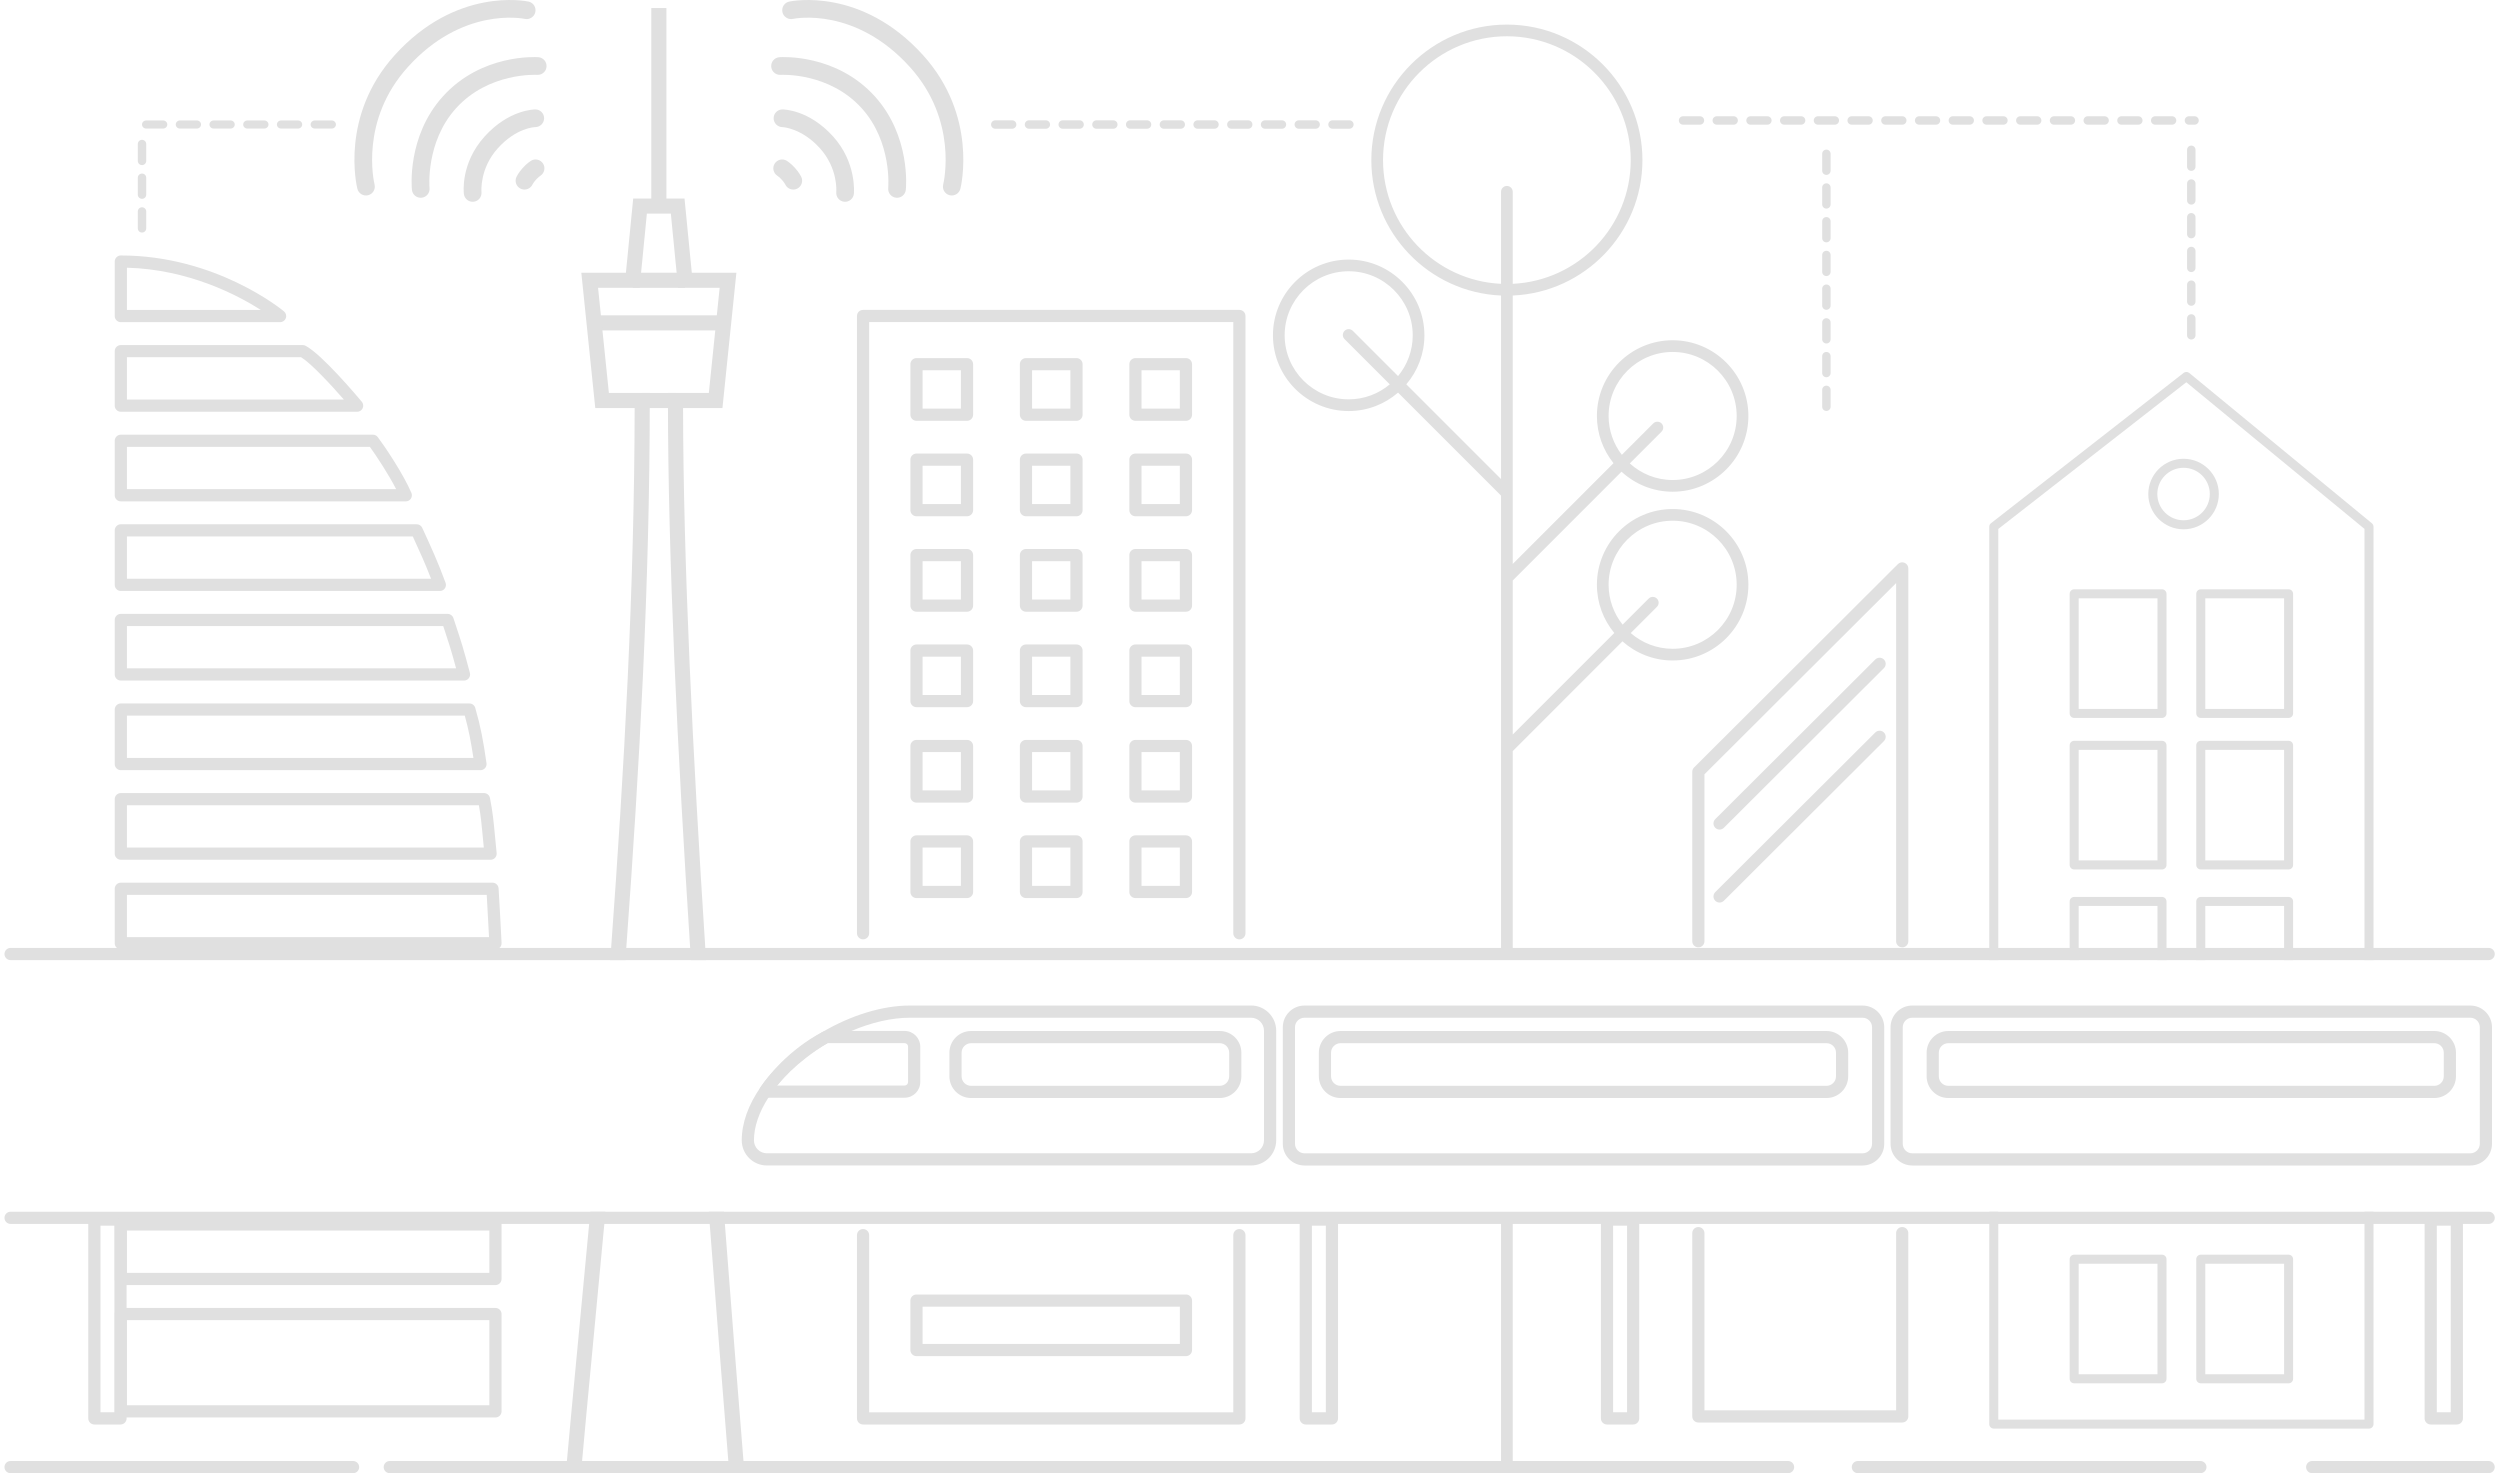 <svg width="280" height="165" viewBox="0 0 280 165" fill="none" xmlns="http://www.w3.org/2000/svg">
<g clip-path="url(#clip0_2065_2594)">
<path d="M74.637 0.901H72.946V23.08H74.637V0.901Z" fill="#E0E0E0"/>
<path d="M75.655 44.011H71.926V45.702H75.655V44.011Z" fill="#E0E0E0"/>
<path d="M76.713 30.545H70.868V32.236H76.713V30.545Z" fill="#E0E0E0"/>
<path d="M81.046 35.316H66.531V37.007H81.046V35.316Z" fill="#E0E0E0"/>
<path d="M66.11 135.712H67.808C67.772 136.108 67.732 136.567 67.685 137.079C67.092 143.582 65.631 158.605 65.193 163.633C65.157 164.029 65.128 164.363 65.108 164.626L63.421 164.49C63.439 164.257 63.464 163.971 63.493 163.633C63.916 158.777 65.379 143.714 65.985 137.079C66.032 136.571 66.074 136.113 66.11 135.712Z" fill="#E0E0E0"/>
<path d="M78.993 106.167C79.022 106.624 79.051 107.08 79.08 107.534H77.387C77.358 107.078 77.326 106.624 77.297 106.167C75.888 84.344 74.81 62.291 74.81 44.856V44.011H79.389L80.601 32.236H75.948L75.134 23.926H72.45L71.636 32.236H66.983L68.195 44.011H72.774V44.856C72.774 65.281 71.629 85.856 70.144 106.167C70.11 106.624 70.076 107.08 70.043 107.534H68.345C68.379 107.08 68.412 106.624 68.446 106.167C69.915 86.129 71.05 65.836 71.081 45.702H66.67L65.108 30.545H70.103L70.918 22.235H76.666L77.481 30.545H82.476L80.914 45.702H76.503C76.525 62.872 77.599 84.62 78.993 106.167Z" fill="#E0E0E0"/>
<path d="M83.319 164.248L81.632 164.385C81.612 164.137 81.592 163.886 81.572 163.633C80.934 155.677 80.214 146.66 79.487 137.079C79.454 136.625 79.418 136.171 79.384 135.712H81.08C81.116 136.169 81.149 136.625 81.185 137.079C81.914 146.671 82.635 155.692 83.27 163.633C83.285 163.839 83.303 164.045 83.319 164.248Z" fill="#E0E0E0"/>
<path d="M264.823 158.992H223.807V135.715H222.796V159.497C222.796 159.777 223.022 160.003 223.301 160.003H265.328C265.608 160.003 265.834 159.777 265.834 159.497V135.715H264.823V158.992ZM265.832 58.974C265.832 58.956 265.829 58.94 265.827 58.922C265.825 58.906 265.82 58.891 265.818 58.875C265.814 58.859 265.809 58.844 265.802 58.828C265.798 58.812 265.791 58.797 265.785 58.783C265.778 58.768 265.769 58.754 265.76 58.739C265.753 58.725 265.744 58.712 265.733 58.698C265.724 58.685 265.715 58.674 265.704 58.66C265.691 58.649 265.679 58.636 265.666 58.625C265.659 58.618 265.655 58.613 265.65 58.607L245.198 41.774C245.015 41.622 244.753 41.62 244.565 41.765L222.991 58.6C222.991 58.6 222.977 58.613 222.968 58.62C222.955 58.631 222.944 58.642 222.93 58.656C222.919 58.667 222.91 58.681 222.899 58.694C222.89 58.707 222.881 58.718 222.872 58.732C222.863 58.748 222.856 58.763 222.847 58.777C222.841 58.792 222.834 58.806 222.829 58.821C222.823 58.837 222.818 58.853 222.814 58.871C222.809 58.884 222.807 58.9 222.805 58.915C222.8 58.933 222.8 58.951 222.798 58.969C222.798 58.98 222.796 58.989 222.796 58.998V107.536H223.807V59.244L244.867 42.812L264.823 59.237V107.536H265.834V58.998C265.834 58.998 265.832 58.983 265.832 58.974Z" fill="#E0E0E0"/>
<path d="M244.559 51.382C242.38 51.382 240.608 53.153 240.608 55.332C240.608 57.511 242.38 59.282 244.559 59.282C246.737 59.282 248.509 57.511 248.509 55.332C248.509 53.153 246.737 51.382 244.559 51.382ZM244.559 58.271C242.937 58.271 241.619 56.951 241.619 55.332C241.619 53.712 242.937 52.392 244.559 52.392C246.181 52.392 247.498 53.71 247.498 55.332C247.498 56.954 246.178 58.271 244.559 58.271Z" fill="#E0E0E0"/>
<path d="M242.143 66.002H232.307C232.028 66.002 231.802 66.228 231.802 66.507V79.904C231.802 80.184 232.028 80.41 232.307 80.41H242.143C242.423 80.41 242.648 80.184 242.648 79.904V66.507C242.648 66.228 242.423 66.002 242.143 66.002ZM241.637 79.399H232.813V67.013H241.637V79.399Z" fill="#E0E0E0"/>
<path d="M256.323 66.002H246.487C246.207 66.002 245.981 66.228 245.981 66.507V79.904C245.981 80.184 246.207 80.41 246.487 80.41H256.323C256.602 80.41 256.828 80.184 256.828 79.904V66.507C256.828 66.228 256.602 66.002 256.323 66.002ZM255.817 79.399H246.992V67.013H255.817V79.399Z" fill="#E0E0E0"/>
<path d="M242.143 82.971H232.307C232.028 82.971 231.802 83.197 231.802 83.477V96.873C231.802 97.153 232.028 97.379 232.307 97.379H242.143C242.423 97.379 242.648 97.153 242.648 96.873V83.477C242.648 83.197 242.423 82.971 242.143 82.971ZM241.637 96.368H232.813V83.982H241.637V96.368Z" fill="#E0E0E0"/>
<path d="M256.323 82.971H246.487C246.207 82.971 245.981 83.197 245.981 83.477V96.873C245.981 97.153 246.207 97.379 246.487 97.379H256.323C256.602 97.379 256.828 97.153 256.828 96.873V83.477C256.828 83.197 256.602 82.971 256.323 82.971ZM255.817 96.368H246.992V83.982H255.817V96.368Z" fill="#E0E0E0"/>
<path d="M242.143 100.457H232.307C232.028 100.457 231.802 100.683 231.802 100.962V107.536H232.813V101.468H241.637V107.536H242.648V100.962C242.648 100.683 242.423 100.457 242.143 100.457Z" fill="#E0E0E0"/>
<path d="M256.323 100.457H246.487C246.207 100.457 245.981 100.683 245.981 100.962V107.536H246.992V101.468H255.817V107.536H256.828V100.962C256.828 100.683 256.602 100.457 256.323 100.457Z" fill="#E0E0E0"/>
<path d="M256.323 140.524H246.487C246.207 140.524 245.981 140.75 245.981 141.029V154.426C245.981 154.706 246.207 154.932 246.487 154.932H256.323C256.602 154.932 256.828 154.706 256.828 154.426V141.029C256.828 140.75 256.602 140.524 256.323 140.524ZM255.817 153.921H246.992V141.535H255.817V153.921Z" fill="#E0E0E0"/>
<path d="M242.143 140.524H232.307C232.028 140.524 231.802 140.75 231.802 141.029V154.426C231.802 154.706 232.028 154.932 232.307 154.932H242.143C242.423 154.932 242.648 154.706 242.648 154.426V141.029C242.648 140.75 242.423 140.524 242.143 140.524ZM241.637 153.921H232.813V141.535H241.637V153.921Z" fill="#E0E0E0"/>
<path d="M200.263 163.633H43.654C43.276 163.633 42.972 163.94 42.972 164.316C42.972 164.691 43.278 164.998 43.654 164.998H200.263C200.641 164.998 200.946 164.691 200.946 164.316C200.946 163.94 200.639 163.633 200.263 163.633Z" fill="#E0E0E0"/>
<path d="M278.729 163.633H258.964C258.586 163.633 258.282 163.94 258.282 164.316C258.282 164.691 258.588 164.998 258.964 164.998H278.729C279.107 164.998 279.411 164.691 279.411 164.316C279.411 163.94 279.105 163.633 278.729 163.633Z" fill="#E0E0E0"/>
<path d="M246.444 163.633H208.082C207.704 163.633 207.399 163.94 207.399 164.316C207.399 164.691 207.706 164.998 208.082 164.998H246.444C246.822 164.998 247.127 164.691 247.127 164.316C247.127 163.94 246.82 163.633 246.444 163.633Z" fill="#E0E0E0"/>
<path d="M39.545 163.633H1.182C0.804 163.633 0.5 163.94 0.5 164.316C0.5 164.691 0.806 164.998 1.182 164.998H39.545C39.923 164.998 40.227 164.691 40.227 164.316C40.227 163.94 39.921 163.633 39.545 163.633Z" fill="#E0E0E0"/>
<path d="M140.116 112.619H101.912C98.831 112.619 95.313 113.706 92.08 115.605C92.08 115.605 92.079 115.605 92.076 115.605C91.17 116.137 90.289 116.732 89.443 117.386C87.75 118.696 86.359 120.117 85.314 121.577C85.291 121.609 85.269 121.642 85.247 121.674C85.236 121.692 85.224 121.707 85.213 121.723C83.824 123.709 83.075 125.765 83.075 127.715C83.075 129.27 84.339 130.534 85.893 130.534H140.116C141.67 130.534 142.934 129.27 142.934 127.715V115.435C142.934 113.88 141.67 112.616 140.116 112.616V112.619ZM141.567 127.718C141.567 128.519 140.916 129.169 140.116 129.169H85.893C85.092 129.169 84.442 128.519 84.442 127.718C84.442 126.206 85.01 124.566 86.052 122.946C86.347 122.488 86.681 122.032 87.047 121.58C87.931 120.499 89.018 119.448 90.28 118.47C91.054 117.871 91.861 117.323 92.687 116.833C93.566 116.312 94.465 115.853 95.369 115.466C97.603 114.511 99.867 113.985 101.912 113.985H140.116C140.916 113.985 141.567 114.636 141.567 115.437V127.718Z" fill="#E0E0E0"/>
<path d="M101.315 115.466H92.508C92.399 115.466 92.291 115.493 92.193 115.545C92.155 115.565 92.119 115.583 92.081 115.605C92.081 115.605 92.079 115.605 92.076 115.605C88.267 117.623 85.994 120.595 85.314 121.577C85.292 121.609 85.27 121.642 85.247 121.674C85.236 121.692 85.225 121.707 85.214 121.723C85.149 121.821 85.111 121.882 85.1 121.9C84.968 122.11 84.961 122.376 85.082 122.593C85.203 122.808 85.431 122.944 85.679 122.944H101.315C102.283 122.944 103.069 122.157 103.069 121.188V117.218C103.069 116.251 102.283 115.464 101.315 115.464V115.466ZM101.704 121.19C101.704 121.405 101.53 121.58 101.315 121.58H87.023C88.003 120.356 89.911 118.309 92.678 116.833H101.315C101.53 116.833 101.704 117.007 101.704 117.22V121.19Z" fill="#E0E0E0"/>
<path d="M208.605 130.536H146.104C144.764 130.536 143.675 129.447 143.675 128.107V115.05C143.675 113.71 144.764 112.621 146.104 112.621H208.605C209.945 112.621 211.034 113.71 211.034 115.05V128.107C211.034 129.447 209.945 130.536 208.605 130.536ZM146.104 113.985C145.518 113.985 145.039 114.462 145.039 115.05V128.107C145.039 128.693 145.516 129.172 146.104 129.172H208.605C209.191 129.172 209.67 128.695 209.67 128.107V115.05C209.67 114.464 209.193 113.985 208.605 113.985H146.104Z" fill="#E0E0E0"/>
<path d="M204.568 122.978H150.142C148.802 122.978 147.712 121.888 147.712 120.548V117.902C147.712 116.562 148.802 115.473 150.142 115.473H204.568C205.907 115.473 206.997 116.562 206.997 117.902V120.548C206.997 121.888 205.907 122.978 204.568 122.978ZM150.142 116.837C149.556 116.837 149.077 117.314 149.077 117.902V120.548C149.077 121.134 149.553 121.613 150.142 121.613H204.568C205.154 121.613 205.632 121.137 205.632 120.548V117.902C205.632 117.316 205.156 116.837 204.568 116.837H150.142Z" fill="#E0E0E0"/>
<path d="M276.673 130.536H214.172C212.833 130.536 211.743 129.447 211.743 128.107V115.05C211.743 113.71 212.833 112.621 214.172 112.621H276.673C278.013 112.621 279.103 113.71 279.103 115.05V128.107C279.103 129.447 278.013 130.536 276.673 130.536ZM214.172 113.985C213.586 113.985 213.108 114.462 213.108 115.05V128.107C213.108 128.693 213.584 129.172 214.172 129.172H276.673C277.26 129.172 277.738 128.695 277.738 128.107V115.05C277.738 114.464 277.262 113.985 276.673 113.985H214.172Z" fill="#E0E0E0"/>
<path d="M272.638 122.978H218.212C216.873 122.978 215.783 121.888 215.783 120.548V117.902C215.783 116.562 216.873 115.473 218.212 115.473H272.638C273.978 115.473 275.068 116.562 275.068 117.902V120.548C275.068 121.888 273.978 122.978 272.638 122.978ZM218.212 116.837C217.626 116.837 217.148 117.314 217.148 117.902V120.548C217.148 121.134 217.624 121.613 218.212 121.613H272.638C273.224 121.613 273.703 121.137 273.703 120.548V117.902C273.703 117.316 273.227 116.837 272.638 116.837H218.212Z" fill="#E0E0E0"/>
<path d="M136.604 122.978H108.763C107.423 122.978 106.334 121.888 106.334 120.548V117.902C106.334 116.562 107.423 115.473 108.763 115.473H136.604C137.944 115.473 139.033 116.562 139.033 117.902V120.548C139.033 121.888 137.944 122.978 136.604 122.978ZM108.763 116.837C108.177 116.837 107.698 117.314 107.698 117.902V120.548C107.698 121.134 108.175 121.613 108.763 121.613H136.604C137.19 121.613 137.668 121.137 137.668 120.548V117.902C137.668 117.316 137.192 116.837 136.604 116.837H108.763Z" fill="#E0E0E0"/>
<path d="M279.414 136.397C279.414 136.773 279.11 137.079 278.732 137.079H1.185C0.807 137.079 0.502 136.773 0.502 136.397C0.502 136.021 0.807 135.712 1.185 135.712H278.732C279.11 135.712 279.414 136.019 279.414 136.397Z" fill="#E0E0E0"/>
<path d="M279.414 106.85C279.414 107.228 279.11 107.534 278.732 107.534H1.185C0.807 107.534 0.502 107.228 0.502 106.85C0.502 106.472 0.807 106.167 1.185 106.167H278.732C279.11 106.167 279.414 106.474 279.414 106.85Z" fill="#E0E0E0"/>
<path d="M138.812 105.21C138.434 105.21 138.129 104.904 138.129 104.528V36.072H97.346V104.526C97.346 104.904 97.04 105.208 96.664 105.208C96.288 105.208 95.982 104.901 95.982 104.526V35.39C95.982 35.012 96.288 34.708 96.664 34.708H138.812C139.19 34.708 139.494 35.014 139.494 35.39V104.528C139.494 104.906 139.188 105.21 138.812 105.21Z" fill="#E0E0E0"/>
<path d="M138.812 159.544H96.664C96.286 159.544 95.982 159.238 95.982 158.862V138.334C95.982 137.956 96.288 137.652 96.664 137.652C97.04 137.652 97.346 137.958 97.346 138.334V158.18H138.129V138.334C138.129 137.956 138.436 137.652 138.812 137.652C139.188 137.652 139.494 137.958 139.494 138.334V158.862C139.494 159.24 139.188 159.544 138.812 159.544Z" fill="#E0E0E0"/>
<path d="M213.047 159.321H190.215C189.837 159.321 189.533 159.014 189.533 158.638V138.11C189.533 137.732 189.84 137.428 190.215 137.428C190.591 137.428 190.898 137.735 190.898 138.11V157.956H212.365V138.11C212.365 137.732 212.672 137.428 213.047 137.428C213.423 137.428 213.73 137.735 213.73 138.11V158.638C213.73 159.016 213.423 159.321 213.047 159.321Z" fill="#E0E0E0"/>
<path d="M213.047 106.105C212.669 106.105 212.365 105.798 212.365 105.423V65.306L190.898 86.722V105.423C190.898 105.801 190.591 106.105 190.215 106.105C189.84 106.105 189.533 105.798 189.533 105.423V86.44C189.533 86.259 189.605 86.085 189.735 85.957L212.566 63.179C212.761 62.984 213.056 62.926 213.311 63.031C213.566 63.136 213.732 63.387 213.732 63.662V105.425C213.732 105.803 213.425 106.107 213.05 106.107L213.047 106.105Z" fill="#E0E0E0"/>
<path d="M192.591 92.912C192.417 92.912 192.24 92.844 192.108 92.71C191.842 92.444 191.842 92.01 192.108 91.744L210.032 73.864C210.298 73.598 210.732 73.598 210.998 73.864C211.265 74.131 211.265 74.565 210.998 74.831L193.074 92.713C192.94 92.844 192.765 92.912 192.591 92.912Z" fill="#E0E0E0"/>
<path d="M192.591 101.085C192.417 101.085 192.24 101.018 192.108 100.884C191.842 100.618 191.842 100.184 192.108 99.918L210.032 82.038C210.298 81.772 210.732 81.772 210.998 82.038C211.265 82.304 211.265 82.738 210.998 83.004L193.074 100.886C192.94 101.018 192.765 101.085 192.591 101.085Z" fill="#E0E0E0"/>
<path d="M13.497 159.544H10.569C10.19 159.544 9.886 159.238 9.886 158.862V136.594C9.886 136.216 10.193 135.911 10.569 135.911H13.497C13.875 135.911 14.179 136.218 14.179 136.594V158.862C14.179 159.24 13.872 159.544 13.497 159.544ZM11.253 158.177H12.814V137.276H11.253V158.177Z" fill="#E0E0E0"/>
<path d="M275.166 159.544H272.238C271.86 159.544 271.556 159.238 271.556 158.862V136.594C271.556 136.216 271.862 135.911 272.238 135.911H275.166C275.544 135.911 275.848 136.218 275.848 136.594V158.862C275.848 159.24 275.542 159.544 275.166 159.544ZM272.922 158.177H274.484V137.276H272.922V158.177Z" fill="#E0E0E0"/>
<path d="M182.912 159.544H179.984C179.606 159.544 179.302 159.238 179.302 158.862V136.594C179.302 136.216 179.608 135.911 179.984 135.911H182.912C183.29 135.911 183.594 136.218 183.594 136.594V158.862C183.594 159.24 183.288 159.544 182.912 159.544ZM180.668 158.177H182.23V137.276H180.668V158.177Z" fill="#E0E0E0"/>
<path d="M149.175 159.544H146.247C145.869 159.544 145.565 159.238 145.565 158.862V136.594C145.565 136.216 145.871 135.911 146.247 135.911H149.175C149.553 135.911 149.858 136.218 149.858 136.594V158.862C149.858 159.24 149.551 159.544 149.175 159.544ZM146.932 158.177H148.493V137.276H146.932V158.177Z" fill="#E0E0E0"/>
<path d="M108.307 47.131H102.648C102.27 47.131 101.965 46.825 101.965 46.449V40.79C101.965 40.412 102.272 40.108 102.648 40.108H108.307C108.685 40.108 108.989 40.414 108.989 40.79V46.449C108.989 46.827 108.683 47.131 108.307 47.131ZM103.33 45.765H107.622V41.472H103.33V45.765Z" fill="#E0E0E0"/>
<path d="M120.568 47.131H114.908C114.53 47.131 114.226 46.825 114.226 46.449V40.79C114.226 40.412 114.533 40.108 114.908 40.108H120.568C120.946 40.108 121.25 40.414 121.25 40.79V46.449C121.25 46.827 120.943 47.131 120.568 47.131ZM115.591 45.765H119.883V41.472H115.591V45.765Z" fill="#E0E0E0"/>
<path d="M132.828 47.131H127.169C126.791 47.131 126.486 46.825 126.486 46.449V40.79C126.486 40.412 126.793 40.108 127.169 40.108H132.828C133.206 40.108 133.51 40.414 133.51 40.79V46.449C133.51 46.827 133.204 47.131 132.828 47.131ZM127.851 45.765H132.143V41.472H127.851V45.765Z" fill="#E0E0E0"/>
<path d="M108.307 57.822H102.648C102.27 57.822 101.965 57.515 101.965 57.139V51.48C101.965 51.102 102.272 50.798 102.648 50.798H108.307C108.685 50.798 108.989 51.104 108.989 51.48V57.139C108.989 57.517 108.683 57.822 108.307 57.822ZM103.33 56.455H107.622V52.162H103.33V56.455Z" fill="#E0E0E0"/>
<path d="M120.568 57.822H114.908C114.53 57.822 114.226 57.515 114.226 57.139V51.48C114.226 51.102 114.533 50.798 114.908 50.798H120.568C120.946 50.798 121.25 51.104 121.25 51.48V57.139C121.25 57.517 120.943 57.822 120.568 57.822ZM115.591 56.455H119.883V52.162H115.591V56.455Z" fill="#E0E0E0"/>
<path d="M132.828 57.822H127.169C126.791 57.822 126.486 57.515 126.486 57.139V51.48C126.486 51.102 126.793 50.798 127.169 50.798H132.828C133.206 50.798 133.51 51.104 133.51 51.48V57.139C133.51 57.517 133.204 57.822 132.828 57.822ZM127.851 56.455H132.143V52.162H127.851V56.455Z" fill="#E0E0E0"/>
<path d="M108.307 68.512H102.648C102.27 68.512 101.965 68.205 101.965 67.829V62.17C101.965 61.792 102.272 61.488 102.648 61.488H108.307C108.685 61.488 108.989 61.794 108.989 62.17V67.829C108.989 68.207 108.683 68.512 108.307 68.512ZM103.33 67.145H107.622V62.852H103.33V67.145Z" fill="#E0E0E0"/>
<path d="M120.568 68.512H114.908C114.53 68.512 114.226 68.205 114.226 67.829V62.17C114.226 61.792 114.533 61.488 114.908 61.488H120.568C120.946 61.488 121.25 61.794 121.25 62.17V67.829C121.25 68.207 120.943 68.512 120.568 68.512ZM115.591 67.145H119.883V62.852H115.591V67.145Z" fill="#E0E0E0"/>
<path d="M132.828 68.512H127.169C126.791 68.512 126.486 68.205 126.486 67.829V62.17C126.486 61.792 126.793 61.488 127.169 61.488H132.828C133.206 61.488 133.51 61.794 133.51 62.17V67.829C133.51 68.207 133.204 68.512 132.828 68.512ZM127.851 67.145H132.143V62.852H127.851V67.145Z" fill="#E0E0E0"/>
<path d="M108.307 79.204H102.648C102.27 79.204 101.965 78.897 101.965 78.522V72.862C101.965 72.484 102.272 72.18 102.648 72.18H108.307C108.685 72.18 108.989 72.487 108.989 72.862V78.522C108.989 78.9 108.683 79.204 108.307 79.204ZM103.33 77.837H107.622V73.545H103.33V77.837Z" fill="#E0E0E0"/>
<path d="M120.568 79.204H114.908C114.53 79.204 114.226 78.897 114.226 78.522V72.862C114.226 72.484 114.533 72.18 114.908 72.18H120.568C120.946 72.18 121.25 72.487 121.25 72.862V78.522C121.25 78.9 120.943 79.204 120.568 79.204ZM115.591 77.837H119.883V73.545H115.591V77.837Z" fill="#E0E0E0"/>
<path d="M132.828 79.204H127.169C126.791 79.204 126.486 78.897 126.486 78.522V72.862C126.486 72.484 126.793 72.18 127.169 72.18H132.828C133.206 72.18 133.51 72.487 133.51 72.862V78.522C133.51 78.9 133.204 79.204 132.828 79.204ZM127.851 77.837H132.143V73.545H127.851V77.837Z" fill="#E0E0E0"/>
<path d="M108.307 89.894H102.648C102.27 89.894 101.965 89.588 101.965 89.212V83.552C101.965 83.174 102.272 82.87 102.648 82.87H108.307C108.685 82.87 108.989 83.177 108.989 83.552V89.212C108.989 89.59 108.683 89.894 108.307 89.894ZM103.33 88.527H107.622V84.235H103.33V88.527Z" fill="#E0E0E0"/>
<path d="M120.568 89.894H114.908C114.53 89.894 114.226 89.588 114.226 89.212V83.552C114.226 83.174 114.533 82.87 114.908 82.87H120.568C120.946 82.87 121.25 83.177 121.25 83.552V89.212C121.25 89.59 120.943 89.894 120.568 89.894ZM115.591 88.527H119.883V84.235H115.591V88.527Z" fill="#E0E0E0"/>
<path d="M132.828 89.894H127.169C126.791 89.894 126.486 89.588 126.486 89.212V83.552C126.486 83.174 126.793 82.87 127.169 82.87H132.828C133.206 82.87 133.51 83.177 133.51 83.552V89.212C133.51 89.59 133.204 89.894 132.828 89.894ZM127.851 88.527H132.143V84.235H127.851V88.527Z" fill="#E0E0E0"/>
<path d="M108.307 100.584H102.648C102.27 100.584 101.965 100.278 101.965 99.902V94.243C101.965 93.865 102.272 93.56 102.648 93.56H108.307C108.685 93.56 108.989 93.867 108.989 94.243V99.902C108.989 100.28 108.683 100.584 108.307 100.584ZM103.33 99.217H107.622V94.925H103.33V99.217Z" fill="#E0E0E0"/>
<path d="M120.568 100.584H114.908C114.53 100.584 114.226 100.278 114.226 99.902V94.243C114.226 93.865 114.533 93.56 114.908 93.56H120.568C120.946 93.56 121.25 93.867 121.25 94.243V99.902C121.25 100.28 120.943 100.584 120.568 100.584ZM115.591 99.217H119.883V94.925H115.591V99.217Z" fill="#E0E0E0"/>
<path d="M132.828 100.584H127.169C126.791 100.584 126.486 100.278 126.486 99.902V94.243C126.486 93.865 126.793 93.56 127.169 93.56H132.828C133.206 93.56 133.51 93.867 133.51 94.243V99.902C133.51 100.28 133.204 100.584 132.828 100.584ZM127.851 99.217H132.143V94.925H127.851V99.217Z" fill="#E0E0E0"/>
<path d="M132.828 151.887H102.646C102.268 151.887 101.963 151.581 101.963 151.205V145.667C101.963 145.288 102.27 144.984 102.646 144.984H132.828C133.206 144.984 133.51 145.291 133.51 145.667V151.205C133.51 151.583 133.204 151.887 132.828 151.887ZM103.33 150.521H132.146V146.349H103.33V150.521Z" fill="#E0E0E0"/>
<path d="M31.374 36.081H13.532C13.154 36.081 12.85 35.775 12.85 35.399V29.294C12.85 28.916 13.157 28.612 13.532 28.612C24.131 28.612 31.499 34.618 31.808 34.875C32.029 35.059 32.112 35.363 32.014 35.634C31.915 35.904 31.658 36.086 31.372 36.086L31.374 36.081ZM14.217 34.714H29.215C26.573 33.03 21.098 30.165 14.217 29.983V34.714Z" fill="#E0E0E0"/>
<path d="M39.997 46.116H13.532C13.154 46.116 12.85 45.809 12.85 45.434V39.329C12.85 38.951 13.157 38.647 13.532 38.647H33.904C34.013 38.647 34.123 38.674 34.221 38.725C36.067 39.694 40.071 44.458 40.523 44.997C40.693 45.201 40.728 45.485 40.617 45.724C40.505 45.964 40.263 46.118 39.997 46.118V46.116ZM14.215 44.749H38.512C37.069 43.098 34.854 40.703 33.723 40.009H14.217V44.749H14.215Z" fill="#E0E0E0"/>
<path d="M45.451 56.153H13.532C13.154 56.153 12.85 55.846 12.85 55.471V49.366C12.85 48.988 13.157 48.684 13.532 48.684H41.766C41.981 48.684 42.182 48.784 42.312 48.957C43.106 50.012 45.155 53.052 46.077 55.204C46.166 55.414 46.146 55.658 46.019 55.849C45.891 56.041 45.679 56.155 45.448 56.155L45.451 56.153ZM14.217 54.786H44.37C43.509 53.113 42.191 51.108 41.424 50.046H14.217V54.786Z" fill="#E0E0E0"/>
<path d="M49.267 66.188H13.532C13.154 66.188 12.85 65.881 12.85 65.505V59.401C12.85 59.023 13.157 58.718 13.532 58.718H46.67C46.936 58.718 47.18 58.873 47.289 59.117L47.312 59.168C48.229 61.159 49.092 63.04 49.904 65.275C49.98 65.485 49.949 65.718 49.822 65.901C49.694 66.085 49.486 66.192 49.262 66.192L49.267 66.188ZM14.217 64.821H48.28C47.641 63.161 46.976 61.698 46.233 60.081H14.217V64.821Z" fill="#E0E0E0"/>
<path d="M51.969 76.222H13.532C13.154 76.222 12.85 75.916 12.85 75.54V69.435C12.85 69.057 13.157 68.753 13.532 68.753H50.132C50.428 68.753 50.689 68.943 50.781 69.223C50.889 69.549 50.985 69.843 51.076 70.118C51.6 71.695 51.913 72.645 52.629 75.368C52.682 75.573 52.638 75.79 52.508 75.958C52.378 76.126 52.179 76.224 51.967 76.224L51.969 76.222ZM14.217 74.855H51.083C50.533 72.809 50.237 71.918 49.783 70.545C49.739 70.409 49.692 70.265 49.642 70.118H14.217V74.858V74.855Z" fill="#E0E0E0"/>
<path d="M53.814 86.257H13.532C13.154 86.257 12.85 85.95 12.85 85.575V79.47C12.85 79.092 13.157 78.788 13.532 78.788H52.573C52.877 78.788 53.145 78.989 53.228 79.282C53.848 81.43 54.119 82.928 54.488 85.478C54.517 85.675 54.459 85.874 54.329 86.024C54.199 86.174 54.011 86.261 53.812 86.261L53.814 86.257ZM14.217 84.89H53.023C52.743 83.045 52.499 81.754 52.056 80.15H14.217V84.89Z" fill="#E0E0E0"/>
<path d="M54.944 96.292H13.532C13.154 96.292 12.85 95.985 12.85 95.609V89.505C12.85 89.127 13.157 88.823 13.532 88.823H54.204C54.53 88.823 54.81 89.053 54.875 89.373C55.188 90.957 55.284 91.999 55.418 93.437C55.474 94.035 55.537 94.712 55.624 95.538C55.644 95.73 55.581 95.922 55.454 96.068C55.324 96.211 55.141 96.294 54.946 96.294L54.944 96.292ZM14.215 94.925H54.186C54.134 94.419 54.094 93.972 54.056 93.563C53.937 92.294 53.855 91.402 53.635 90.187H14.217V94.927L14.215 94.925Z" fill="#E0E0E0"/>
<path d="M55.492 106.328H13.532C13.154 106.328 12.85 106.022 12.85 105.646V99.542C12.85 99.164 13.157 98.859 13.532 98.859H55.159C55.519 98.859 55.819 99.141 55.841 99.501C55.971 101.611 56.038 102.935 56.174 105.572V105.615C56.185 105.803 56.118 105.984 55.989 106.12C55.859 106.257 55.68 106.333 55.494 106.333L55.492 106.328ZM14.215 104.962H54.772C54.671 103.018 54.608 101.801 54.514 100.222H14.217V104.962H14.215Z" fill="#E0E0E0"/>
<path d="M55.492 143.928H13.532C13.154 143.928 12.85 143.622 12.85 143.246V137.142C12.85 136.764 13.157 136.459 13.532 136.459H55.492C55.87 136.459 56.174 136.766 56.174 137.142V143.246C56.174 143.624 55.868 143.928 55.492 143.928ZM14.215 142.562H54.807V137.822H14.217V142.562H14.215Z" fill="#E0E0E0"/>
<path d="M55.492 158.755H13.532C13.154 158.755 12.85 158.448 12.85 158.072V147.172C12.85 146.794 13.157 146.49 13.532 146.49H55.492C55.87 146.49 56.174 146.796 56.174 147.172V158.072C56.174 158.45 55.868 158.755 55.492 158.755ZM14.215 157.388H54.807V147.852H14.217V157.388H14.215Z" fill="#E0E0E0"/>
<path d="M88.11 20.902C88.048 20.832 87.996 20.756 87.954 20.669C87.954 20.669 87.828 20.425 87.573 20.143C87.303 19.841 87.07 19.692 87.068 19.689C86.612 19.394 86.473 18.783 86.764 18.325C87.054 17.864 87.656 17.723 88.119 18.007C88.166 18.036 88.585 18.3 89.047 18.817C89.511 19.334 89.719 19.761 89.741 19.808C89.978 20.3 89.772 20.893 89.278 21.132C88.871 21.329 88.399 21.221 88.11 20.904V20.902Z" fill="#E0E0E0"/>
<path d="M93.912 22.273C93.734 22.074 93.635 21.801 93.662 21.512C93.671 21.409 93.865 18.864 91.839 16.613C89.812 14.363 87.714 14.238 87.629 14.238C87.085 14.229 86.645 13.784 86.647 13.242C86.649 12.699 87.083 12.258 87.627 12.256C87.748 12.256 90.595 12.274 93.311 15.287C95.941 18.206 95.648 21.564 95.635 21.705C95.581 22.25 95.098 22.649 94.552 22.595C94.295 22.57 94.071 22.45 93.912 22.273Z" fill="#E0E0E0"/>
<path d="M86.629 8.06C86.486 7.901 86.392 7.695 86.376 7.465C86.338 6.919 86.748 6.447 87.294 6.406C87.553 6.389 93.673 6.011 97.997 10.811C102.012 15.267 101.478 21.018 101.453 21.259C101.397 21.803 100.912 22.201 100.366 22.145C99.82 22.089 99.424 21.604 99.48 21.058C99.485 21.009 99.936 15.925 96.523 12.137C92.861 8.073 87.484 8.382 87.43 8.384C87.115 8.404 86.824 8.277 86.627 8.057L86.629 8.06Z" fill="#E0E0E0"/>
<path d="M87.864 1.807C87.75 1.682 87.669 1.526 87.631 1.349C87.519 0.814 87.859 0.291 88.392 0.177C88.721 0.107 96.507 -1.452 103.399 6.198C109.506 12.974 107.645 20.812 107.562 21.143C107.43 21.675 106.891 21.998 106.361 21.866C105.828 21.734 105.506 21.195 105.638 20.665C105.707 20.376 107.307 13.498 101.925 7.525C95.827 0.758 89.085 2.058 88.801 2.116C88.443 2.19 88.09 2.06 87.862 1.807H87.864Z" fill="#E0E0E0"/>
<path d="M59.478 20.902C59.541 20.832 59.592 20.756 59.635 20.669C59.635 20.669 59.76 20.425 60.015 20.143C60.286 19.841 60.518 19.692 60.52 19.689C60.977 19.394 61.115 18.783 60.825 18.325C60.534 17.864 59.932 17.723 59.469 18.007C59.422 18.036 59.004 18.3 58.541 18.817C58.078 19.334 57.87 19.761 57.847 19.808C57.61 20.3 57.816 20.893 58.31 21.132C58.718 21.329 59.19 21.221 59.478 20.904V20.902Z" fill="#E0E0E0"/>
<path d="M53.676 22.273C53.855 22.074 53.953 21.801 53.926 21.512C53.917 21.409 53.723 18.864 55.749 16.613C57.836 14.298 59.874 14.238 59.959 14.238C60.503 14.229 60.943 13.784 60.941 13.242C60.939 12.699 60.505 12.258 59.961 12.256C59.841 12.256 56.993 12.274 54.277 15.287C51.562 18.3 51.94 21.564 51.953 21.705C52.007 22.25 52.49 22.649 53.036 22.595C53.293 22.57 53.517 22.45 53.676 22.273Z" fill="#E0E0E0"/>
<path d="M60.959 8.06C61.102 7.901 61.196 7.695 61.212 7.465C61.25 6.919 60.84 6.447 60.295 6.406C60.035 6.389 53.915 6.011 49.591 10.811C45.576 15.267 46.111 21.018 46.135 21.259C46.191 21.803 46.676 22.201 47.222 22.145C47.768 22.089 48.164 21.604 48.108 21.058C48.103 21.009 47.652 15.925 51.065 12.137C54.727 8.073 60.105 8.382 60.158 8.384C60.474 8.404 60.764 8.277 60.961 8.057L60.959 8.06Z" fill="#E0E0E0"/>
<path d="M59.724 1.807C59.838 1.682 59.919 1.526 59.957 1.349C60.069 0.814 59.729 0.291 59.196 0.177C58.867 0.107 51.081 -1.452 44.189 6.198C38.082 12.974 39.943 20.812 40.026 21.143C40.158 21.675 40.697 21.998 41.227 21.866C41.76 21.734 42.082 21.195 41.95 20.665C41.88 20.376 40.281 13.498 45.663 7.525C51.761 0.758 58.503 2.058 58.787 2.116C59.145 2.19 59.498 2.06 59.726 1.807H59.724Z" fill="#E0E0E0"/>
<path d="M142.57 37.555C142.57 42.233 146.377 46.038 151.052 46.038C153.166 46.038 155.096 45.255 156.582 43.973L168.115 55.506V107.246H169.426V84.121L181.715 71.829C183.214 73.16 185.18 73.974 187.337 73.974C192.014 73.974 195.819 70.169 195.819 65.492C195.819 60.817 192.014 57.012 187.337 57.012C182.659 57.012 178.854 60.817 178.854 65.492C178.854 67.543 179.586 69.424 180.801 70.894L169.426 82.269V65.015L181.61 52.829C183.12 54.218 185.129 55.072 187.337 55.072C192.014 55.072 195.819 51.267 195.819 46.59C195.819 41.913 192.014 38.108 187.337 38.108C182.659 38.108 178.854 41.913 178.854 46.59C178.854 48.588 179.552 50.424 180.713 51.876L169.426 63.163V33.099C177.494 32.755 183.952 26.087 183.952 17.933C183.952 9.563 177.141 2.754 168.771 2.754C160.4 2.754 153.589 9.563 153.589 17.933C153.589 26.087 160.047 32.755 168.115 33.099V53.654L157.506 43.045C158.769 41.564 159.534 39.649 159.534 37.555C159.534 32.878 155.729 29.073 151.052 29.073C146.375 29.073 142.57 32.878 142.57 37.555ZM180.163 46.59C180.163 42.635 183.382 39.419 187.337 39.419C191.292 39.419 194.508 42.635 194.508 46.59C194.508 50.545 191.292 53.762 187.337 53.762C185.489 53.762 183.809 53.055 182.536 51.903L186.091 48.348C186.346 48.093 186.346 47.677 186.091 47.422C185.836 47.167 185.422 47.167 185.165 47.422L181.646 50.941C180.72 49.733 180.163 48.227 180.163 46.59ZM180.163 65.492C180.163 61.537 183.382 58.32 187.337 58.32C191.292 58.32 194.508 61.537 194.508 65.492C194.508 69.447 191.292 72.665 187.337 72.665C185.541 72.665 183.901 71.997 182.642 70.903L185.576 67.968C185.831 67.713 185.831 67.299 185.576 67.042C185.321 66.787 184.905 66.787 184.65 67.042L181.733 69.959C180.754 68.733 180.163 67.181 180.163 65.492ZM168.115 21.481V31.788C160.769 31.446 154.9 25.364 154.9 17.933C154.9 10.285 161.123 4.062 168.771 4.062C176.419 4.062 182.642 10.285 182.642 17.933C182.642 25.364 176.772 31.446 169.426 31.788V21.481C169.426 21.119 169.133 20.826 168.771 20.826C168.408 20.826 168.115 21.119 168.115 21.481ZM143.881 37.555C143.881 33.6 147.097 30.381 151.052 30.381C155.007 30.381 158.226 33.6 158.226 37.555C158.226 39.287 157.608 40.877 156.582 42.118L151.515 37.054C151.26 36.799 150.846 36.799 150.589 37.054C150.334 37.309 150.334 37.725 150.589 37.98L155.656 43.047C154.41 44.094 152.806 44.727 151.052 44.727C147.097 44.727 143.881 41.51 143.881 37.555ZM169.426 135.811H168.115V163.904C168.115 164.264 168.408 164.559 168.771 164.559C169.133 164.559 169.426 164.264 169.426 163.904V135.811Z" fill="#E0E0E0"/>
<path d="M151.13 14.419H149.242C148.981 14.419 148.77 14.209 148.77 13.947C148.77 13.685 148.981 13.475 149.242 13.475H151.13C151.392 13.475 151.602 13.685 151.602 13.947C151.602 14.209 151.39 14.419 151.13 14.419ZM147.352 14.419H145.464C145.203 14.419 144.992 14.209 144.992 13.947C144.992 13.685 145.205 13.475 145.464 13.475H147.352C147.614 13.475 147.824 13.685 147.824 13.947C147.824 14.209 147.614 14.419 147.352 14.419ZM143.576 14.419H141.688C141.427 14.419 141.216 14.209 141.216 13.947C141.216 13.685 141.427 13.475 141.688 13.475H143.576C143.838 13.475 144.048 13.685 144.048 13.947C144.048 14.209 143.836 14.419 143.576 14.419ZM139.798 14.419H137.91C137.649 14.419 137.438 14.209 137.438 13.947C137.438 13.685 137.651 13.475 137.91 13.475H139.798C140.06 13.475 140.27 13.685 140.27 13.947C140.27 14.209 140.06 14.419 139.798 14.419ZM136.022 14.419H134.134C133.873 14.419 133.662 14.209 133.662 13.947C133.662 13.685 133.873 13.475 134.134 13.475H136.022C136.284 13.475 136.494 13.685 136.494 13.947C136.494 14.209 136.282 14.419 136.022 14.419ZM132.244 14.419H130.356C130.095 14.419 129.884 14.209 129.884 13.947C129.884 13.685 130.097 13.475 130.356 13.475H132.244C132.506 13.475 132.716 13.685 132.716 13.947C132.716 14.209 132.506 14.419 132.244 14.419ZM128.468 14.419H126.58C126.319 14.419 126.108 14.209 126.108 13.947C126.108 13.685 126.319 13.475 126.58 13.475H128.468C128.73 13.475 128.94 13.685 128.94 13.947C128.94 14.209 128.73 14.419 128.468 14.419ZM124.69 14.419H122.802C122.541 14.419 122.33 14.209 122.33 13.947C122.33 13.685 122.543 13.475 122.802 13.475H124.69C124.952 13.475 125.162 13.685 125.162 13.947C125.162 14.209 124.952 14.419 124.69 14.419ZM120.914 14.419H119.026C118.765 14.419 118.554 14.209 118.554 13.947C118.554 13.685 118.765 13.475 119.026 13.475H120.914C121.176 13.475 121.386 13.685 121.386 13.947C121.386 14.209 121.176 14.419 120.914 14.419ZM117.136 14.419H115.248C114.987 14.419 114.776 14.209 114.776 13.947C114.776 13.685 114.989 13.475 115.248 13.475H117.136C117.398 13.475 117.608 13.685 117.608 13.947C117.608 14.209 117.398 14.419 117.136 14.419ZM113.36 14.419H111.472C111.211 14.419 111 14.209 111 13.947C111 13.685 111.211 13.475 111.472 13.475H113.36C113.622 13.475 113.832 13.685 113.832 13.947C113.832 14.209 113.622 14.419 113.36 14.419Z" fill="#E0E0E0"/>
<path d="M37.151 14.399H35.263C35.002 14.399 34.791 14.195 34.791 13.945C34.791 13.694 35.002 13.491 35.263 13.491H37.151C37.413 13.491 37.623 13.694 37.623 13.945C37.623 14.195 37.411 14.399 37.151 14.399ZM33.373 14.399H31.485C31.224 14.399 31.013 14.195 31.013 13.945C31.013 13.694 31.226 13.491 31.485 13.491H33.373C33.635 13.491 33.845 13.694 33.845 13.945C33.845 14.195 33.635 14.399 33.373 14.399ZM29.597 14.399H27.709C27.448 14.399 27.237 14.195 27.237 13.945C27.237 13.694 27.448 13.491 27.709 13.491H29.597C29.859 13.491 30.069 13.694 30.069 13.945C30.069 14.195 29.857 14.399 29.597 14.399ZM25.819 14.399H23.931C23.669 14.399 23.459 14.195 23.459 13.945C23.459 13.694 23.672 13.491 23.931 13.491H25.819C26.081 13.491 26.291 13.694 26.291 13.945C26.291 14.195 26.081 14.399 25.819 14.399ZM22.043 14.399H20.155C19.894 14.399 19.683 14.195 19.683 13.945C19.683 13.694 19.894 13.491 20.155 13.491H22.043C22.305 13.491 22.515 13.694 22.515 13.945C22.515 14.195 22.303 14.399 22.043 14.399ZM18.265 14.399H16.377C16.116 14.399 15.905 14.195 15.905 13.945C15.905 13.694 16.118 13.491 16.377 13.491H18.265C18.527 13.491 18.737 13.694 18.737 13.945C18.737 14.195 18.527 14.399 18.265 14.399Z" fill="#E0E0E0"/>
<path d="M245.789 13.965H245.16C244.899 13.965 244.688 13.755 244.688 13.493C244.688 13.231 244.901 13.021 245.16 13.021H245.789C246.051 13.021 246.261 13.231 246.261 13.493C246.261 13.755 246.048 13.965 245.789 13.965ZM243.27 13.965H241.382C241.12 13.965 240.91 13.755 240.91 13.493C240.91 13.231 241.12 13.021 241.382 13.021H243.27C243.532 13.021 243.742 13.231 243.742 13.493C243.742 13.755 243.53 13.965 243.27 13.965ZM239.492 13.965H237.604C237.342 13.965 237.132 13.755 237.132 13.493C237.132 13.231 237.345 13.021 237.604 13.021H239.492C239.754 13.021 239.964 13.231 239.964 13.493C239.964 13.755 239.754 13.965 239.492 13.965ZM235.716 13.965H233.828C233.566 13.965 233.356 13.755 233.356 13.493C233.356 13.231 233.566 13.021 233.828 13.021H235.716C235.978 13.021 236.188 13.231 236.188 13.493C236.188 13.755 235.976 13.965 235.716 13.965ZM231.938 13.965H230.05C229.788 13.965 229.578 13.755 229.578 13.493C229.578 13.231 229.791 13.021 230.05 13.021H231.938C232.2 13.021 232.41 13.231 232.41 13.493C232.41 13.755 232.2 13.965 231.938 13.965ZM228.162 13.965H226.274C226.012 13.965 225.802 13.755 225.802 13.493C225.802 13.231 226.012 13.021 226.274 13.021H228.162C228.424 13.021 228.634 13.231 228.634 13.493C228.634 13.755 228.422 13.965 228.162 13.965ZM224.384 13.965H222.496C222.234 13.965 222.024 13.755 222.024 13.493C222.024 13.231 222.237 13.021 222.496 13.021H224.384C224.646 13.021 224.856 13.231 224.856 13.493C224.856 13.755 224.646 13.965 224.384 13.965ZM220.608 13.965H218.72C218.458 13.965 218.248 13.755 218.248 13.493C218.248 13.231 218.458 13.021 218.72 13.021H220.608C220.87 13.021 221.08 13.231 221.08 13.493C221.08 13.755 220.868 13.965 220.608 13.965ZM216.83 13.965H214.942C214.68 13.965 214.47 13.755 214.47 13.493C214.47 13.231 214.683 13.021 214.942 13.021H216.83C217.092 13.021 217.302 13.231 217.302 13.493C217.302 13.755 217.092 13.965 216.83 13.965ZM213.054 13.965H211.166C210.904 13.965 210.694 13.755 210.694 13.493C210.694 13.231 210.904 13.021 211.166 13.021H213.054C213.316 13.021 213.526 13.231 213.526 13.493C213.526 13.755 213.314 13.965 213.054 13.965ZM209.276 13.965H207.388C207.126 13.965 206.916 13.755 206.916 13.493C206.916 13.231 207.129 13.021 207.388 13.021H209.276C209.538 13.021 209.748 13.231 209.748 13.493C209.748 13.755 209.538 13.965 209.276 13.965ZM205.5 13.965H203.612C203.35 13.965 203.14 13.755 203.14 13.493C203.14 13.231 203.35 13.021 203.612 13.021H205.5C205.762 13.021 205.972 13.231 205.972 13.493C205.972 13.755 205.762 13.965 205.5 13.965ZM201.722 13.965H199.834C199.572 13.965 199.362 13.755 199.362 13.493C199.362 13.231 199.575 13.021 199.834 13.021H201.722C201.984 13.021 202.194 13.231 202.194 13.493C202.194 13.755 201.984 13.965 201.722 13.965ZM197.946 13.965H196.058C195.796 13.965 195.586 13.755 195.586 13.493C195.586 13.231 195.796 13.021 196.058 13.021H197.946C198.208 13.021 198.418 13.231 198.418 13.493C198.418 13.755 198.208 13.965 197.946 13.965ZM194.168 13.965H192.28C192.018 13.965 191.808 13.755 191.808 13.493C191.808 13.231 192.021 13.021 192.28 13.021H194.168C194.43 13.021 194.64 13.231 194.64 13.493C194.64 13.755 194.43 13.965 194.168 13.965ZM190.392 13.965H188.504C188.242 13.965 188.032 13.755 188.032 13.493C188.032 13.231 188.242 13.021 188.504 13.021H190.392C190.654 13.021 190.864 13.231 190.864 13.493C190.864 13.755 190.654 13.965 190.392 13.965Z" fill="#E0E0E0"/>
<path d="M244.952 37.553V35.665C244.952 35.403 245.162 35.193 245.424 35.193C245.686 35.193 245.896 35.403 245.896 35.665V37.553C245.896 37.815 245.686 38.025 245.424 38.025C245.162 38.025 244.952 37.812 244.952 37.553ZM244.952 33.775V31.887C244.952 31.625 245.162 31.415 245.424 31.415C245.686 31.415 245.896 31.628 245.896 31.887V33.775C245.896 34.037 245.686 34.247 245.424 34.247C245.162 34.247 244.952 34.037 244.952 33.775ZM244.952 29.999V28.111C244.952 27.849 245.162 27.639 245.424 27.639C245.686 27.639 245.896 27.849 245.896 28.111V29.999C245.896 30.261 245.686 30.471 245.424 30.471C245.162 30.471 244.952 30.259 244.952 29.999ZM244.952 26.221V24.333C244.952 24.071 245.162 23.861 245.424 23.861C245.686 23.861 245.896 24.073 245.896 24.333V26.221C245.896 26.483 245.686 26.693 245.424 26.693C245.162 26.693 244.952 26.483 244.952 26.221ZM244.952 22.445V20.557C244.952 20.295 245.162 20.085 245.424 20.085C245.686 20.085 245.896 20.295 245.896 20.557V22.445C245.896 22.707 245.686 22.917 245.424 22.917C245.162 22.917 244.952 22.704 244.952 22.445ZM244.952 18.667V16.779C244.952 16.517 245.162 16.307 245.424 16.307C245.686 16.307 245.896 16.52 245.896 16.779V18.667C245.896 18.929 245.686 19.139 245.424 19.139C245.162 19.139 244.952 18.929 244.952 18.667Z" fill="#E0E0E0"/>
<path d="M15.434 25.574V23.686C15.434 23.425 15.644 23.215 15.906 23.215C16.167 23.215 16.378 23.427 16.378 23.686V25.574C16.378 25.836 16.167 26.046 15.906 26.046C15.644 26.046 15.434 25.836 15.434 25.574ZM15.434 21.799V19.911C15.434 19.649 15.644 19.439 15.906 19.439C16.167 19.439 16.378 19.649 16.378 19.911V21.799C16.378 22.06 16.167 22.27 15.906 22.27C15.644 22.27 15.434 22.058 15.434 21.799ZM15.434 18.02V16.133C15.434 15.871 15.644 15.661 15.906 15.661C16.167 15.661 16.378 15.873 16.378 16.133V18.02C16.378 18.282 16.167 18.492 15.906 18.492C15.644 18.492 15.434 18.282 15.434 18.02Z" fill="#E0E0E0"/>
<path d="M204.084 45.554V43.666C204.084 43.405 204.294 43.194 204.556 43.194C204.818 43.194 205.028 43.407 205.028 43.666V45.554C205.028 45.816 204.818 46.026 204.556 46.026C204.294 46.026 204.084 45.816 204.084 45.554ZM204.084 41.779V39.891C204.084 39.629 204.294 39.419 204.556 39.419C204.818 39.419 205.028 39.629 205.028 39.891V41.779C205.028 42.04 204.818 42.251 204.556 42.251C204.294 42.251 204.084 42.038 204.084 41.779ZM204.084 38V36.112C204.084 35.851 204.294 35.64 204.556 35.64C204.818 35.64 205.028 35.853 205.028 36.112V38C205.028 38.262 204.818 38.472 204.556 38.472C204.294 38.472 204.084 38.262 204.084 38ZM204.084 34.224V32.337C204.084 32.075 204.294 31.865 204.556 31.865C204.818 31.865 205.028 32.075 205.028 32.337V34.224C205.028 34.486 204.818 34.697 204.556 34.697C204.294 34.697 204.084 34.486 204.084 34.224ZM204.084 30.446V28.558C204.084 28.297 204.294 28.087 204.556 28.087C204.818 28.087 205.028 28.299 205.028 28.558V30.446C205.028 30.708 204.818 30.918 204.556 30.918C204.294 30.918 204.084 30.708 204.084 30.446ZM204.084 26.671V24.783C204.084 24.521 204.294 24.311 204.556 24.311C204.818 24.311 205.028 24.521 205.028 24.783V26.671C205.028 26.932 204.818 27.142 204.556 27.142C204.294 27.142 204.084 26.932 204.084 26.671ZM204.084 22.892V21.005C204.084 20.743 204.294 20.532 204.556 20.532C204.818 20.532 205.028 20.745 205.028 21.005V22.892C205.028 23.154 204.818 23.364 204.556 23.364C204.294 23.364 204.084 23.154 204.084 22.892ZM204.084 19.116V17.229C204.084 16.967 204.294 16.757 204.556 16.757C204.818 16.757 205.028 16.967 205.028 17.229V19.116C205.028 19.378 204.818 19.588 204.556 19.588C204.294 19.588 204.084 19.378 204.084 19.116Z" fill="#E0E0E0"/>
</g>
<defs>
<clipPath id="clip0_2065_2594">
<rect width="278.914" height="165" fill="white" transform="translate(0.5)"/>
</clipPath>
</defs>
</svg>
